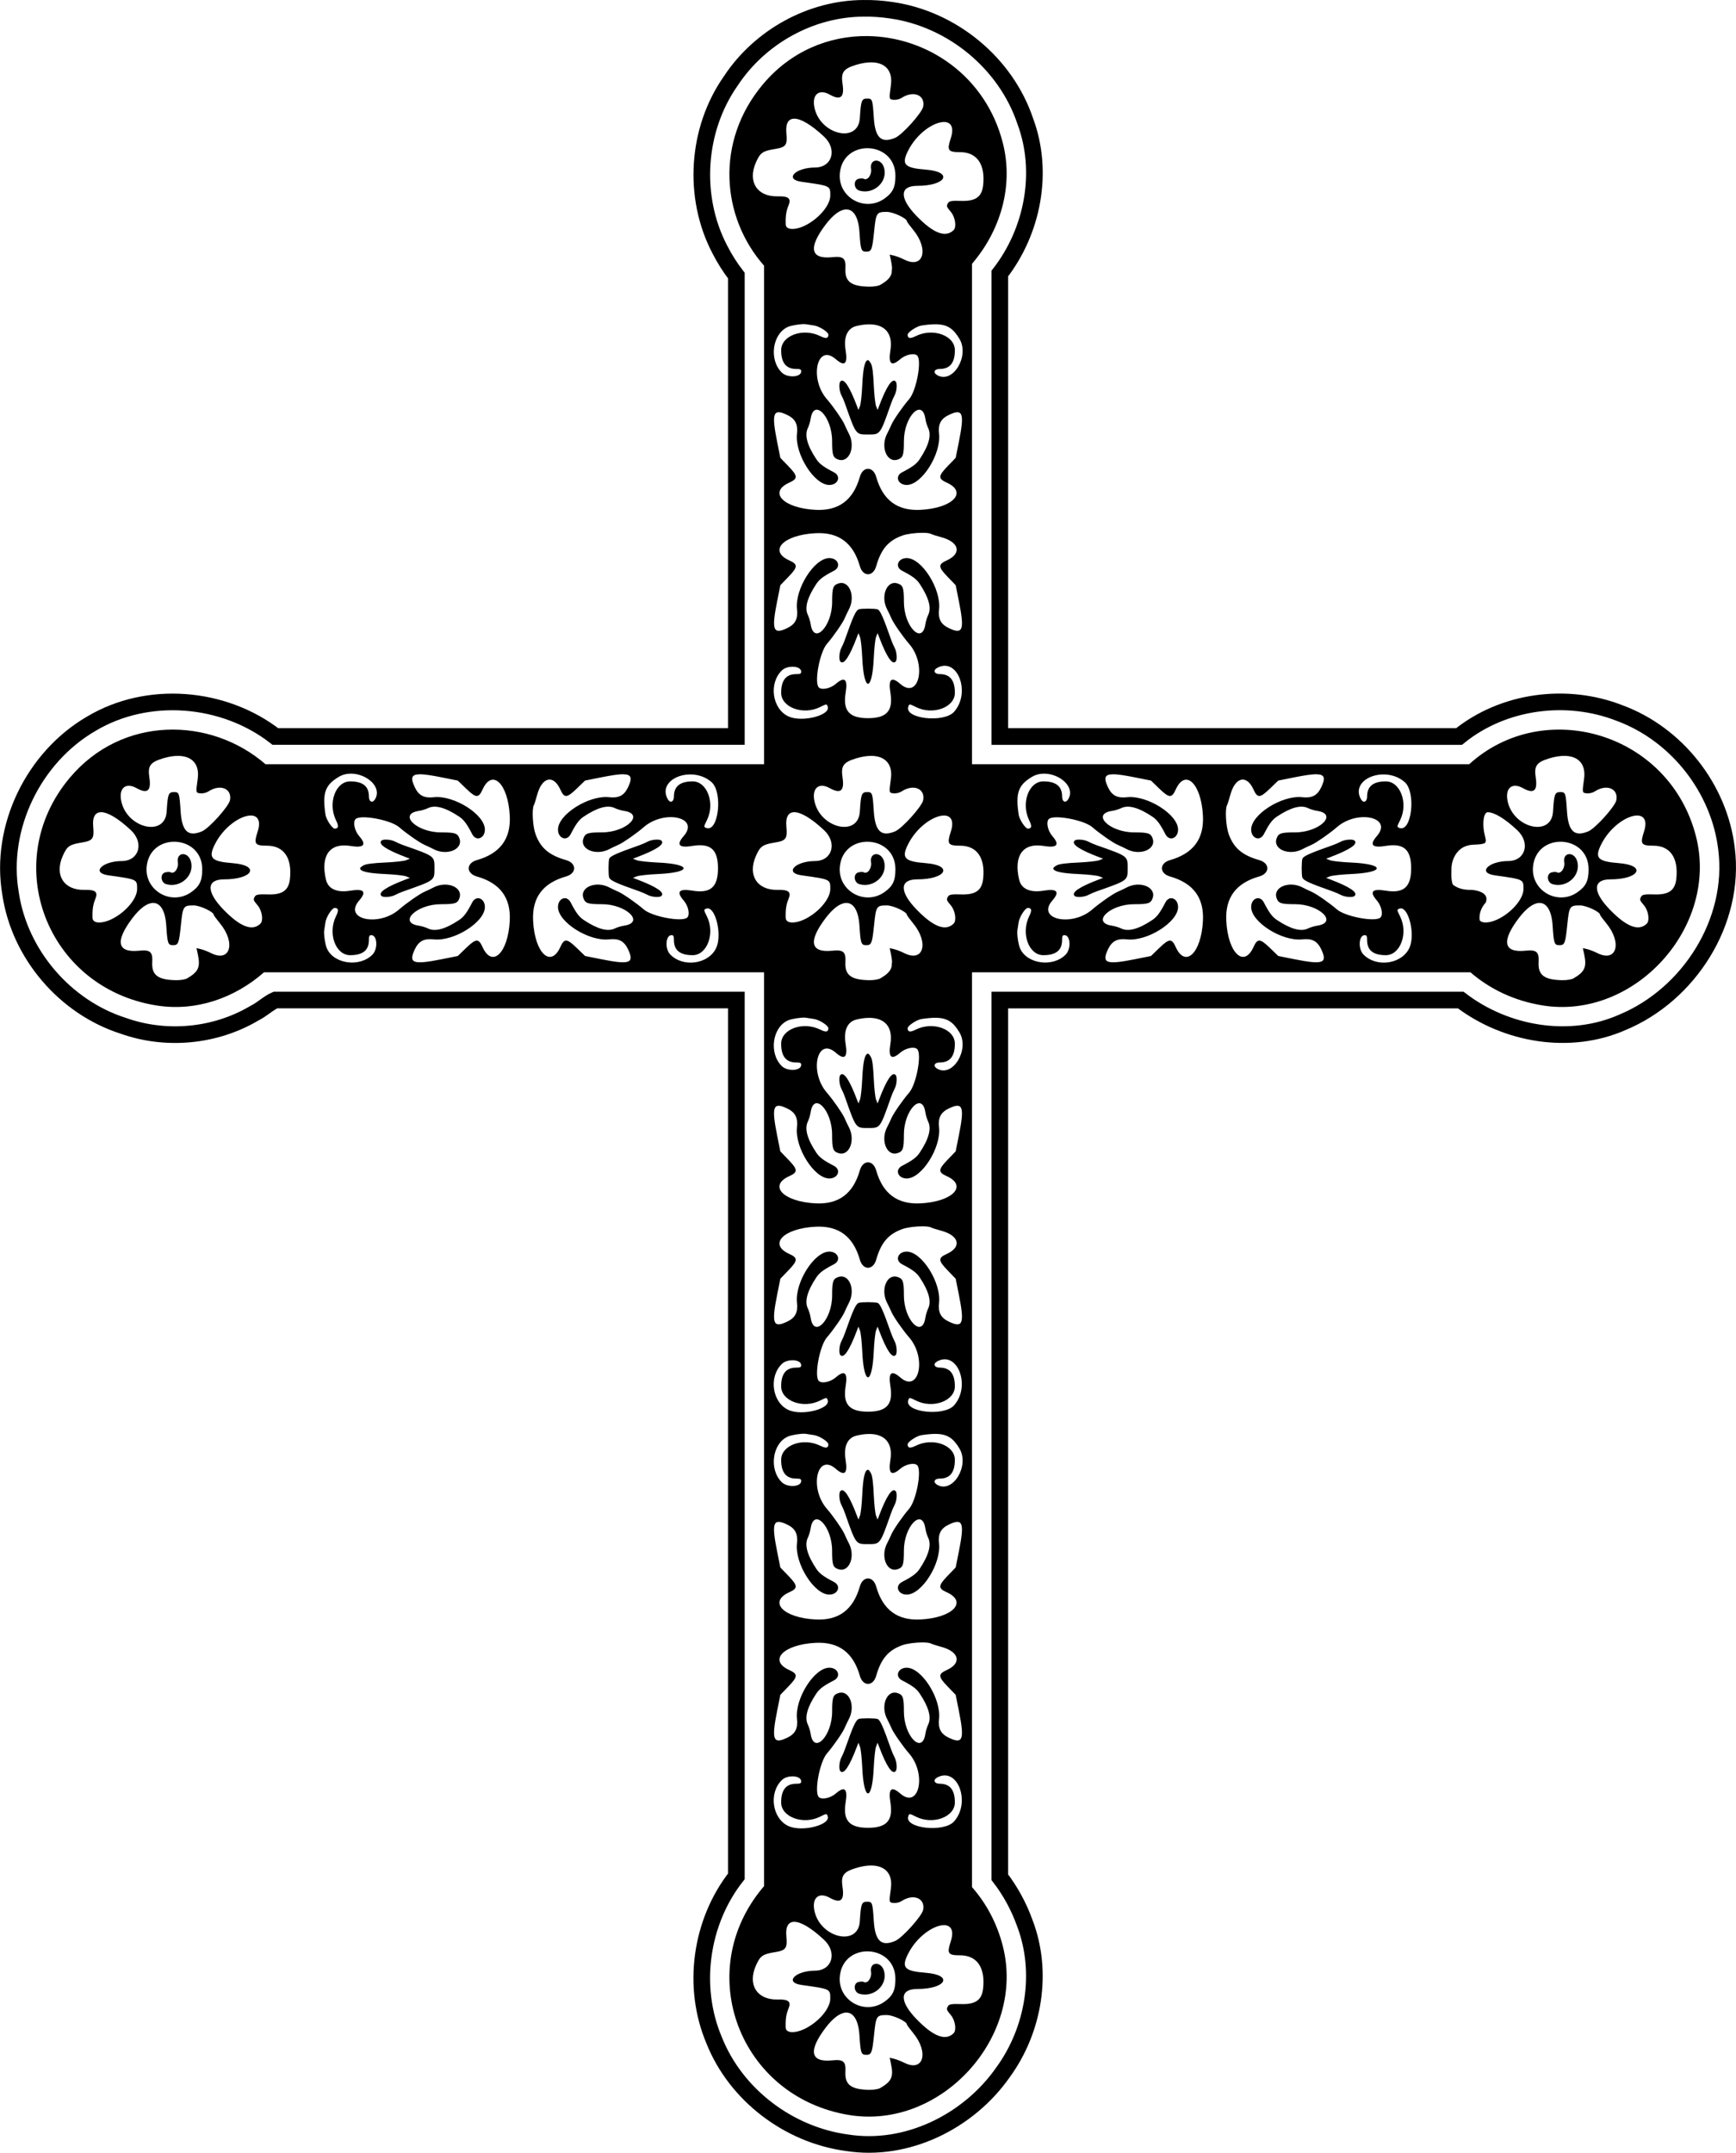 <?xml version="1.0" encoding="UTF-8"?>
<svg width="353.39mm" height="438.03mm" version="1.1" viewBox="0 0 1252.2 1552.1" xmlns="http://www.w3.org/2000/svg">
<g transform="translate(-653.89 -303.51)">
<path d="m1279.7 329.51c-27.512-0.334-55.279 10.657-75.566 34.855-34.492 41.141-30.016 95.667 0.875 130.68v39.215 145.24 150 25h-25-150-145.24-39.348c-39.708-34.446-103.48-35.233-141.29 9.863-51.103 60.956-16.682 151.31 62.486 164.02 28.9 4.64 56.799-5.527 77.691-23.883h40.457 145.24 150 25v29.76 145.24 150 150 142.97 7.033 33.856c-0.29 0.338-0.588 0.663-0.875 1.006-51.103 60.956-16.682 151.31 62.486 164.02 66.245 10.637 127.23-56.511 110.63-121.8-4.249-16.709-12.068-30.984-22.238-42.553v-34.525-7.033-142.97-150-150-150-25h29.76 145.24 150 34.551c13.834 11.97 31.422 20.569 52.06 23.883 66.245 10.637 127.23-56.511 110.63-121.8-19.06-74.951-109.78-101.12-163.64-52.078h-33.6-150-145.24-29.76v-32.033-142.97-150-35.818c20.128-23.443 30.277-55.491 22.238-87.104-12.327-48.474-54.627-76.55-97.547-77.07zm2.85 18.949c9.966 0.129 15.411 6.103 13.955 16.545-1.415 10.144-1.425 10.087 1.963 10.475 1.711 0.196 4.317-0.435 5.793-1.4 8.499-5.561 17.104-2.069 15.531 6.303-0.845 4.496-15.127 20.367-20.254 22.506-9.988 4.168-14.428-0.014-15.357-14.469-0.851-13.237-1.059-13.848-4.752-13.848-4.04 0-4.542 1.331-5.326 14.127-1.145 18.684-29.097 11.815-32.832-8.068-1.708-9.091 3.441-13.2 11.146-8.898 7.812 4.361 10.696 1.963 9.219-7.66-1.28-8.337 0.548-10.97 9.529-13.74 4.238-1.307 8.063-1.914 11.385-1.871zm-55.777 40.602c4.769-0.033 12.244 4.306 21.488 12.93 9.745 9.09 5.953 22.211-6.438 22.275-14.37 0.075-22.408 8.532-9.791 10.301 20.984 2.942 20.727 2.819 20.756 9.855 0.027 6.608-7.445 15.872-16.977 21.045-7.727 4.194-15.01 4.14-15.174-0.111-0.222-5.75 0.333-9.667 1.91-13.451 2.23-5.352 0.334-7.031-7.729-6.846-14.858 0.342-21.827-10.555-15.658-24.484 3.096-6.992 4.805-8.199 13.631-9.631 8.077-1.31 9.133-2.773 8.315-11.521-0.645-6.898 1.458-10.332 5.666-10.361zm107.71 2.4c5.067-0.143 7.929 3.42 5.213 11.715-2.872 8.77-2.026 10.027 6.742 10.027 12.209 0 18.293 8.833 16.574 24.062-0.933 8.27-5.546 11.451-16.057 11.074-6.126-0.219-8.325 0.101-9.101 1.326-1.483 2.341-1.368 2.734 1.957 6.68 3.121 3.704 4.178 10.832 1.936 13.055-5.807 5.756-14.705 2.322-26.934-10.398-12.259-12.753-12.003-21.518 0.629-21.518 21.059 0 26.383-10.126 6.152-11.701-15.156-1.18-17.578-3.647-12.918-13.16 6.285-12.828 18.4-20.953 25.807-21.162zm-55.496 18.891c10.275-0.249 20.785 6.58 20.785 19.879 0 8.273-1.924 12.255-7.973 16.494-14.461 10.136-34.047-1.32-32.078-18.764 1.316-11.66 10.199-17.39 19.266-17.609zm6.719 8.945c-2.259 0.122-4.117 2.116-3.516 5.873 0.696 4.343-2.635 8.854-5.316 7.199-0.543-0.335-2.234-0.298-3.756 0.084-3.933 0.986-3.425 7.318 0.682 8.5 10.342 2.976 20.498-6.308 17.824-16.293-1-3.735-3.659-5.485-5.918-5.363zm-21.592 35.189c5.321-0.193 9.013 5.352 9.715 16.336 0.831 13.003 1.224 14.125 4.945 14.125 3.76 0 4.278-1.352 5.641-14.736 1.36-13.356 1.73-13.919 9.164-13.945 4.498-0.016 14.48 4.643 14.48 6.762 0 0.389 1.979 3.098 4.395 6.018 11.725 14.17 7.58 28.561-6.236 21.646-2.329-1.165-5.661-2.463-7.406-2.883l-3.172-0.762 0.902 4.193c0.452 2.099 0.721 3.884 0.795 5.463-0.14 1.143-0.195 2.305-0.25 3.467-0.777 3.473-3.282 5.84-8.274 8.746-1.266 0.737-4.789 1.307-7.828 1.266-13.162-0.176-17.764-3.621-17.27-12.934 0.402-7.559-1.414-9.133-9.59-8.31-15.691 1.579-17.378-6.758-4.746-23.449 5.472-7.23 10.596-10.852 14.734-11.002zm-29.836 82.68c0.435 0.014 0.803 0.05 1.084 0.111 0.737 0.16 3.264 0.55 5.617 0.865 3.884 0.521 10.484 4.746 10.44 6.682-0.064 2.767-1.733 3.041-5.92 0.973-12.384-6.116-28.142-0.408-28.142 10.193 0 9.118 3.549 13.512 10.92 13.512 2.897 0 3.514 0.314 3.514 1.787 0 4.232-9.742 4.859-13.887 0.895-9.561-9.146-6.964-28.188 4.512-33.07 2.486-1.058 8.816-2.044 11.863-1.947zm94.391 0.121c8.557 0.039 12.904 3.08 17.357 10.658 7.283 12.392-4.765 32.237-15.891 26.174-3.42-1.864-2.469-4.617 1.596-4.617 7.371 0 10.922-4.393 10.922-13.512 0-10.602-15.76-16.309-28.144-10.193-4.187 2.068-5.854 1.795-5.918-0.973-0.041-1.758 6.486-6.107 9.957-6.633 3.948-0.598 7.269-0.917 10.121-0.904zm-47.977 0.047c11.573-0.083 17.431 6.702 15.438 18.805-1.613 9.791 0.731 11.875 7.107 6.318 3.847-3.353 10.197-4.679 12.27-2.562 3.455 3.528-0.628 25.394-5.865 31.408-4.457 5.119-11.174 14.759-12.68 18.199-0.985 2.25-2.345 5.113-3.023 6.363-5.238 9.652-0.382 21.751 7.594 18.92 3.768-1.337 4.365-3.166 4.365-13.346 0-17.565 13.212-31.193 15.486-15.975 0.303 2.029 1.212 5.035 2.018 6.68 2.495 5.092 0.457 12.542-6.135 22.426-2.253 3.378-5.227 5.591-12.709 9.457-5.376 2.778-3.021 9.111 3.389 9.111 10.832 0 24.921-22.299 23.301-36.879-0.786-7.071 1.27-10.911 7.365-13.752 9.853-4.593 11.076-1.152 6.941 19.533l-2.311 11.553-5.82 6.027c-6.848 7.092-6.956 8.984-0.682 11.811 15.453 6.96 4.317 18.499-18.969 19.656-16.621 0.826-27.108-7.002-31.885-23.801-2.199-7.732-9.567-7.732-11.766 0-4.777 16.799-15.264 24.627-31.885 23.801-23.286-1.157-34.422-12.696-18.969-19.656 6.275-2.826 6.166-4.718-0.682-11.811l-5.82-6.027-2.311-11.553c-4.135-20.685-2.912-24.126 6.941-19.533 6.095 2.841 8.151 6.681 7.365 13.752-1.62 14.58 12.469 36.879 23.301 36.879 6.409 0 8.765-6.333 3.389-9.111-7.482-3.866-10.456-6.079-12.709-9.457-6.592-9.884-8.63-17.334-6.135-22.426 0.806-1.645 1.714-4.65 2.018-6.68 2.275-15.218 15.486-1.591 15.486 15.975 0 10.18 0.597 12.008 4.365 13.346 7.976 2.831 12.832-9.268 7.594-18.92-0.678-1.25-2.039-4.113-3.023-6.363-1.505-3.44-8.222-13.08-12.68-18.199-12.918-14.836-7.182-40.684 6.402-28.846 6.377 5.557 8.72 3.473 7.107-6.318-1.604-9.74 1.23-16.049 7.916-17.631 3.253-0.77 6.228-1.155 8.898-1.174zm-0.688 25.805c-2.26 0-3.6 5.792-4.144 17.92-0.309 6.894-1.06 13.762-1.67 15.262l-1.109 2.727-1.031-2.727c-5.442-14.376-9.461-20.358-11.965-17.809-1.297 1.321-0.867 7.062 0.75 10.006 0.709 1.291 1.864 3.984 2.568 5.984 7.979 22.656 7.693 22.273 16.602 22.273s8.623 0.383 16.602-22.273c0.704-2 1.859-4.693 2.568-5.984 1.617-2.944 2.047-8.685 0.75-10.006-2.504-2.55-6.523 3.433-11.965 17.809l-1.031 2.727-1.109-2.727c-0.61-1.5-1.361-8.367-1.67-15.262-0.382-8.504-1.002-13.402-1.93-15.229-0.752-1.481-1.749-2.691-2.215-2.691zm39.164 124.49c2.898-3e-3 5.31 0.262 6.371 0.846 0.737 0.405 3.975 1.44 7.195 2.299 13.14 3.506 15.117 11.795 4.006 16.799-6.275 2.826-6.166 4.718 0.682 11.811l5.82 6.027 2.311 11.553c4.135 20.686 2.911 24.126-6.941 19.533-6.095-2.841-8.151-6.681-7.365-13.752 1.62-14.58-12.469-36.879-23.301-36.879-6.409 0-8.765 6.333-3.389 9.111 7.482 3.866 10.456 6.079 12.709 9.457 6.592 9.884 8.63 17.334 6.135 22.426-0.806 1.645-1.714 4.65-2.018 6.68-2.275 15.218-15.486 1.591-15.486-15.975 0-10.18-0.597-12.008-4.365-13.346-7.976-2.831-12.832 9.268-7.594 18.92 0.678 1.25 2.039 4.113 3.023 6.363 1.505 3.44 8.222 13.082 12.68 18.201 12.918 14.836 7.18 40.682-6.404 28.844-6.377-5.557-8.72-3.473-7.107 6.318 2.15 13.055-2.541 18.412-16.125 18.412s-18.277-5.357-16.127-18.412c1.613-9.791-0.731-11.875-7.107-6.318-3.847 3.353-10.195 4.679-12.268 2.562-3.454-3.528 0.628-25.392 5.865-31.406 4.457-5.119 11.174-14.761 12.68-18.201 0.985-2.25 2.345-5.113 3.023-6.363 5.238-9.652 0.382-21.751-7.594-18.92-3.768 1.337-4.365 3.166-4.365 13.346 0 17.565-13.211 31.193-15.486 15.975-0.303-2.029-1.212-5.035-2.018-6.68-2.495-5.092-0.457-12.542 6.135-22.426 2.253-3.379 5.227-5.591 12.709-9.457 5.376-2.778 3.021-9.111-3.389-9.111-10.832 0-24.921 22.299-23.301 36.879 0.786 7.071-1.27 10.911-7.365 13.752-9.853 4.593-11.076 1.152-6.941-19.533l2.311-11.553 5.82-6.027c6.848-7.092 6.957-8.985 0.682-11.811-15.453-6.96-4.317-18.499 18.969-19.656 16.621-0.826 27.108 7.002 31.885 23.801 2.199 7.732 9.567 7.732 11.766 0 3.492-12.282 8.72-18.43 18.762-22.062 3.512-1.27 9.69-2.021 14.52-2.025zm-39.004 54.686c-2.981-0.01-5.967 0.149-6.816 0.48-2.171 0.848-4.019 4.88-9.945 21.707-0.704 2-1.859 4.693-2.568 5.984-1.617 2.944-2.047 8.685-0.75 10.006 2.504 2.55 6.523-3.433 11.965-17.809l1.031-2.727 1.109 2.727c0.61 1.5 1.361 8.367 1.67 15.262 1.109 24.706 7.181 24.706 8.289 0 0.309-6.894 1.06-13.762 1.67-15.262l1.109-2.727 1.031 2.727c5.442 14.376 9.461 20.358 11.965 17.809 1.297-1.321 0.867-7.062-0.75-10.006-0.709-1.291-1.864-3.984-2.568-5.984-5.694-16.17-7.807-20.903-9.664-21.664-0.823-0.337-3.797-0.514-6.777-0.523zm54.992 41.18c11.487-0.227 17.704 20.912 6.981 33.133-7.336 8.36-36.371 5.026-33.047-3.795 0.722-1.917 0.792-1.91 5.676 0.502 12.127 5.99 27.887 0.157 27.887-10.32 0-9.118-3.551-13.512-10.922-13.512-3.963 0-5.045-2.737-1.785-4.514 1.822-0.993 3.57-1.462 5.211-1.494zm-109.88 0.686c3.431-0.065 6.514 1.18 6.514 3.549 0 1.458-0.625 1.773-3.514 1.773-7.371 0-10.92 4.393-10.92 13.512 0 10.478 15.758 16.31 27.885 10.32 4.883-2.412 4.956-2.418 5.678-0.502 2.372 6.294-18.165 11.631-28.057 7.291-11.955-5.245-14.724-23.962-4.932-33.328 1.8-1.722 4.677-2.565 7.346-2.615zm-442.73 64.279c9.966 0.129 15.411 6.103 13.955 16.545-1.415 10.144-1.425 10.087 1.963 10.475 1.711 0.196 4.317-0.435 5.793-1.4 8.499-5.561 17.104-2.069 15.531 6.303-0.845 4.496-15.127 20.367-20.254 22.506-9.988 4.168-14.428-0.014-15.357-14.469-0.851-13.237-1.059-13.848-4.752-13.848-4.04 0-4.542 1.331-5.326 14.127-1.145 18.684-29.097 11.815-32.832-8.068-1.708-9.091 3.441-13.2 11.146-8.898 7.812 4.361 10.698 1.963 9.221-7.66-1.28-8.337 0.546-10.97 9.527-13.74 4.238-1.307 8.063-1.914 11.385-1.871zm500 0c9.966 0.129 15.411 6.103 13.955 16.545-1.415 10.144-1.425 10.087 1.963 10.475 1.711 0.196 4.317-0.435 5.793-1.4 8.499-5.561 17.104-2.069 15.531 6.303-0.845 4.496-15.127 20.367-20.254 22.506-9.988 4.168-14.428-0.014-15.357-14.469-0.851-13.237-1.059-13.848-4.752-13.848-4.04 0-4.542 1.331-5.326 14.127-1.145 18.684-29.097 11.815-32.832-8.068-1.708-9.091 3.441-13.2 11.146-8.898 7.812 4.361 10.696 1.963 9.219-7.66-1.28-8.337 0.548-10.97 9.529-13.74 4.238-1.307 8.063-1.914 11.385-1.871zm500 0c9.966 0.129 15.411 6.103 13.955 16.545-1.415 10.144-1.425 10.087 1.963 10.475 1.711 0.196 4.317-0.435 5.793-1.4 8.499-5.561 17.104-2.069 15.531 6.303-0.845 4.496-15.127 20.367-20.254 22.506-9.988 4.168-14.428-0.014-15.357-14.469-0.851-13.237-1.059-13.848-4.752-13.848-4.04 0-4.542 1.331-5.326 14.127-1.145 18.684-29.097 11.815-32.832-8.068-1.708-9.091 3.441-13.2 11.146-8.898 7.812 4.361 10.696 1.963 9.219-7.66-1.28-8.337 0.548-10.97 9.529-13.74 4.239-1.307 8.063-1.914 11.385-1.871zm-875.24 12.805c10.981 0.16 22.057 9.415 17.32 18.107-1.864 3.42-4.617 2.467-4.617-1.598 0-7.371-4.393-10.92-13.512-10.92-10.602 0-16.309 15.76-10.193 28.145 2.068 4.187 1.795 5.854-0.973 5.918-1.758 0.041-6.107-6.486-6.633-9.957-2.39-15.793-0.35-21.54 9.754-27.479 2.711-1.593 5.779-2.262 8.854-2.217zm500 0c10.981 0.16 22.057 9.415 17.32 18.107-1.864 3.42-4.617 2.467-4.617-1.598 0-7.371-4.393-10.92-13.512-10.92-10.602 0-16.309 15.76-10.193 28.145 2.068 4.187 1.793 5.854-0.975 5.918-1.758 0.041-6.106-6.486-6.631-9.957-2.39-15.793-0.35-21.54 9.754-27.479 2.711-1.593 5.779-2.262 8.854-2.217zm-451.24 0.471c3.392-0.129 8.723 0.668 16.48 2.219l11.553 2.311 6.029 5.82c7.092 6.848 8.985 6.956 11.811 0.682 6.96-15.453 18.499-4.317 19.656 18.969 0.826 16.621-7.002 27.108-23.801 31.885-7.732 2.199-7.732 9.567 0 11.766 16.799 4.777 24.627 15.263 23.801 31.885-1.157 23.286-12.696 34.422-19.656 18.969-2.826-6.275-4.718-6.166-11.811 0.682l-6.029 5.82-11.553 2.311c-20.685 4.135-24.124 2.912-19.531-6.941 2.841-6.095 6.681-8.151 13.752-7.365 14.58 1.62 36.879-12.469 36.879-23.301 0-6.409-6.333-8.765-9.111-3.389-3.866 7.482-6.079 10.456-9.457 12.709-9.884 6.592-17.334 8.63-22.426 6.135-1.645-0.806-4.65-1.714-6.68-2.018-15.219-2.275-1.591-15.486 15.975-15.486 10.18 0 12.008-0.597 13.346-4.365 2.831-7.976-9.268-12.832-18.92-7.594-1.25 0.678-4.113 2.039-6.363 3.023-3.44 1.505-13.082 8.222-18.201 12.68-14.836 12.918-40.682 7.182-28.844-6.402 5.557-6.377 3.473-8.72-6.318-7.107-9.74 1.604-16.049-1.23-17.631-7.916-4.104-17.35 2.735-26.789 17.631-24.336 9.791 1.613 11.875-0.731 6.318-7.107-3.353-3.847-4.679-10.197-2.562-12.27 3.528-3.455 25.392 0.628 31.406 5.865 5.119 4.457 14.761 11.174 18.201 12.68 2.25 0.985 5.113 2.345 6.363 3.023 9.652 5.238 21.751 0.382 18.92-7.594-1.337-3.768-3.166-4.365-13.346-4.365-17.565 0-31.193-13.211-15.975-15.486 2.029-0.303 5.035-1.212 6.68-2.018 5.092-2.495 12.542-0.457 22.426 6.135 3.378 2.253 5.591 5.227 9.457 12.709 2.778 5.376 9.111 3.021 9.111-3.389 0-10.832-22.299-24.921-36.879-23.301-7.071 0.786-10.911-1.27-13.752-7.365-2.87-6.158-2.603-8.946 3.051-9.16zm147.89 0c5.654 0.215 5.921 3.002 3.051 9.16-2.841 6.095-6.681 8.151-13.752 7.365-14.58-1.62-36.879 12.469-36.879 23.301 0 6.409 6.333 8.765 9.111 3.389 3.866-7.482 6.079-10.456 9.457-12.709 9.884-6.592 17.334-8.63 22.426-6.135 1.645 0.806 4.65 1.714 6.68 2.018 15.218 2.275 1.591 15.486-15.975 15.486-10.18 0-12.008 0.597-13.346 4.365-2.831 7.976 9.268 12.832 18.92 7.594 1.25-0.678 4.113-2.039 6.363-3.023 3.44-1.505 13.08-8.222 18.199-12.68 14.836-12.918 40.684-7.18 28.846 6.404-5.557 6.377-3.473 8.72 6.318 7.107 13.055-2.15 18.412 2.541 18.412 16.125 0 13.584-5.357 18.277-18.412 16.127-9.791-1.613-11.875 0.731-6.318 7.107 3.353 3.847 4.679 10.195 2.562 12.268-3.528 3.455-25.394-0.628-31.408-5.865-5.119-4.457-14.759-11.174-18.199-12.68-2.25-0.985-5.113-2.345-6.363-3.023-9.652-5.238-21.751-0.382-18.92 7.594 1.337 3.768 3.166 4.365 13.346 4.365 17.565 0 31.193 13.211 15.975 15.486-2.029 0.303-5.035 1.212-6.68 2.018-5.092 2.495-12.542 0.457-22.426-6.135-3.379-2.253-5.591-5.227-9.457-12.709-2.778-5.376-9.111-3.021-9.111 3.389 0 10.832 22.299 24.921 36.879 23.301 7.071-0.786 10.911 1.27 13.752 7.365 4.593 9.853 1.152 11.076-19.533 6.941l-11.553-2.311-6.027-5.82c-7.092-6.848-8.985-6.956-11.811-0.682-6.96 15.453-18.499 4.317-19.656-18.969-0.826-16.621 7.002-27.108 23.801-31.885 7.732-2.199 7.732-9.567 0-11.766-12.282-3.492-18.43-8.72-22.062-18.762-2.033-5.619-2.736-18.061-1.18-20.891 0.405-0.737 1.44-3.975 2.299-7.195 3.506-13.14 11.795-15.117 16.799-4.006 2.826 6.275 4.718 6.166 11.811-0.682l6.027-5.82 11.553-2.311c7.757-1.55 13.09-2.348 16.482-2.219zm352.11 0c3.392-0.129 8.723 0.668 16.48 2.219l11.553 2.311 6.029 5.82c7.092 6.848 8.985 6.956 11.811 0.682 6.96-15.453 18.499-4.317 19.656 18.969 0.826 16.621-7.004 27.108-23.803 31.885-7.732 2.199-7.732 9.567 0 11.766 16.799 4.777 24.629 15.263 23.803 31.885-1.157 23.286-12.696 34.422-19.656 18.969-2.826-6.275-4.718-6.166-11.811 0.682l-6.029 5.82-11.553 2.311c-20.686 4.135-24.124 2.912-19.531-6.941 2.841-6.095 6.681-8.151 13.752-7.365 14.58 1.62 36.879-12.469 36.879-23.301 0-6.409-6.333-8.765-9.111-3.389-3.866 7.482-6.079 10.456-9.457 12.709-9.884 6.592-17.334 8.63-22.426 6.135-1.645-0.806-4.65-1.714-6.68-2.018-15.218-2.275-1.591-15.486 15.975-15.486 10.18 0 12.008-0.597 13.346-4.365 2.831-7.976-9.268-12.832-18.92-7.594-1.25 0.678-4.113 2.039-6.363 3.023-3.44 1.505-13.082 8.222-18.201 12.68-14.836 12.918-40.682 7.182-28.844-6.402 5.557-6.377 3.473-8.72-6.318-7.107-9.74 1.604-16.049-1.23-17.631-7.916-4.104-17.35 2.735-26.789 17.631-24.336 9.791 1.613 11.875-0.731 6.318-7.107-3.353-3.847-4.679-10.197-2.562-12.27 3.528-3.455 25.392 0.628 31.406 5.865 5.119 4.457 14.761 11.174 18.201 12.68 2.25 0.985 5.113 2.345 6.363 3.023 9.652 5.238 21.751 0.382 18.92-7.594-1.337-3.768-3.166-4.365-13.346-4.365-17.565 0-31.193-13.211-15.975-15.486 2.029-0.303 5.035-1.212 6.68-2.018 5.092-2.495 12.542-0.457 22.426 6.135 3.378 2.253 5.591 5.227 9.457 12.709 2.778 5.376 9.111 3.021 9.111-3.389 0-10.832-22.299-24.921-36.879-23.301-7.071 0.786-10.911-1.27-13.752-7.365-2.87-6.158-2.603-8.946 3.051-9.16zm147.89 0c5.654 0.215 5.921 3.002 3.051 9.16-2.841 6.095-6.681 8.151-13.752 7.365-14.58-1.62-36.879 12.469-36.879 23.301 0 6.409 6.333 8.765 9.111 3.389 3.866-7.482 6.079-10.456 9.457-12.709 9.884-6.592 17.334-8.63 22.426-6.135 1.645 0.806 4.65 1.714 6.68 2.018 15.218 2.275 1.591 15.486-15.975 15.486-10.18 0-12.008 0.597-13.346 4.365-2.831 7.976 9.268 12.832 18.92 7.594 1.25-0.678 4.113-2.039 6.363-3.023 3.44-1.505 13.08-8.222 18.199-12.68 14.836-12.918 40.684-7.18 28.846 6.404-5.557 6.377-3.473 8.72 6.318 7.107 13.055-2.15 18.412 2.541 18.412 16.125 0 13.584-5.357 18.277-18.412 16.127-9.791-1.613-11.875 0.731-6.318 7.107 3.353 3.847 4.679 10.195 2.562 12.268-3.528 3.455-25.394-0.628-31.408-5.865-5.119-4.457-14.759-11.174-18.199-12.68-2.25-0.985-5.113-2.345-6.363-3.023-9.652-5.238-21.751-0.382-18.92 7.594 1.337 3.768 3.166 4.365 13.346 4.365 17.565 0 31.193 13.211 15.975 15.486-2.029 0.303-5.035 1.212-6.68 2.018-5.092 2.495-12.542 0.457-22.426-6.135-3.379-2.253-5.591-5.227-9.457-12.709-2.778-5.376-9.111-3.021-9.111 3.389 0 10.832 22.299 24.921 36.879 23.301 7.071-0.786 10.911 1.27 13.752 7.365 4.593 9.853 1.152 11.076-19.533 6.941l-11.553-2.311-6.027-5.82c-7.092-6.848-8.985-6.956-11.811-0.682-6.96 15.453-18.499 4.317-19.656-18.969-0.826-16.621 7.002-27.108 23.801-31.885 7.732-2.199 7.732-9.567 0-11.766-12.282-3.492-18.43-8.72-22.062-18.762-2.033-5.619-2.736-18.061-1.18-20.891 0.405-0.737 1.44-3.975 2.299-7.195 3.506-13.14 11.795-15.117 16.799-4.006 2.826 6.275 4.718 6.166 11.811-0.682l6.027-5.82 11.553-2.311c7.757-1.55 13.09-2.348 16.482-2.219zm-451.95 0.096c5.26 0.04 10.762 1.709 15.127 5.539 8.36 7.336 5.026 36.371-3.795 33.047-1.917-0.722-1.91-0.794 0.502-5.678 5.99-12.127 0.158-27.885-10.32-27.885-9.118 0-13.512 3.549-13.512 10.92 0 3.963-2.737 5.047-4.514 1.787-5.461-10.021 4.94-17.819 16.512-17.73zm500 0c5.26 0.04 10.762 1.709 15.127 5.539 8.36 7.336 5.026 36.371-3.795 33.047-1.917-0.722-1.91-0.794 0.502-5.678 5.99-12.127 0.158-27.885-10.32-27.885-9.118 0-13.512 3.549-13.512 10.92 0 3.963-2.737 5.047-4.514 1.787-5.461-10.021 4.94-17.819 16.512-17.73zm-925.23 27.23c4.769-0.033 12.244 4.306 21.488 12.93 9.745 9.09 5.953 22.211-6.438 22.275-14.37 0.075-22.408 8.532-9.791 10.301 20.984 2.942 20.727 2.819 20.756 9.855 0.027 6.608-7.445 15.872-16.977 21.045-7.727 4.194-15.01 4.14-15.174-0.111-0.222-5.75 0.333-9.667 1.91-13.451 2.23-5.352 0.334-7.031-7.729-6.846-14.859 0.342-21.827-10.555-15.658-24.484 3.096-6.992 4.805-8.199 13.631-9.631 8.077-1.31 9.133-2.773 8.315-11.521-0.645-6.898 1.458-10.332 5.666-10.361zm500 0c4.769-0.033 12.244 4.306 21.488 12.93 9.745 9.09 5.953 22.211-6.438 22.275-14.37 0.075-22.408 8.532-9.791 10.301 20.984 2.942 20.727 2.819 20.756 9.855 0.027 6.608-7.445 15.872-16.977 21.045-7.727 4.194-15.01 4.14-15.174-0.111-0.222-5.75 0.333-9.667 1.91-13.451 2.23-5.352 0.334-7.031-7.729-6.846-14.858 0.342-21.827-10.555-15.658-24.484 3.096-6.992 4.805-8.199 13.631-9.631 8.077-1.31 9.133-2.773 8.315-11.521-0.645-6.898 1.458-10.332 5.666-10.361zm500.03 2e-3c4.77-0.016 12.231 4.322 21.457 12.928 9.745 9.09 5.955 22.211-6.436 22.275-14.37 0.075-22.408 8.532-9.791 10.301 20.984 2.942 20.727 2.819 20.756 9.855 0.027 6.608-7.445 15.872-16.977 21.045-6.551 3.556-12.766 4.046-14.611 1.525-0.659-4.625 1.201-9.387 4.367-12.773 3.232-8.133-9.078-9.168-10.748-9.16-5.556 0.128-10.007-1.317-13.082-3.902-1.173-3.502-1.005-7.546-0.893-11.162-0.014-6.969 3.906-14.415 10.836-16.629 4.238-1.5 8.96-0.403 13.158-1.939 1.491-1.427 0.399-3.777 0.1-5.504-1.889-6.998-1.394-16.153 1.863-16.859zm-892.32 2.398c5.067-0.143 7.93 3.42 5.213 11.715-2.872 8.77-2.026 10.027 6.742 10.027 12.209 0 18.293 8.833 16.574 24.062-0.933 8.27-5.546 11.451-16.057 11.074-6.126-0.219-8.326 0.101-9.102 1.326-1.483 2.341-1.368 2.734 1.957 6.68 3.121 3.704 4.178 10.832 1.936 13.055-5.807 5.756-14.705 2.322-26.934-10.398-12.259-12.753-12.003-21.518 0.629-21.518 21.059 0 26.383-10.126 6.152-11.701-15.156-1.18-17.578-3.647-12.918-13.16 6.284-12.828 18.4-20.953 25.807-21.162zm500 0c5.067-0.143 7.929 3.42 5.213 11.715-2.872 8.77-2.026 10.027 6.742 10.027 12.209 0 18.293 8.833 16.574 24.062-0.933 8.27-5.546 11.451-16.057 11.074-6.126-0.219-8.325 0.101-9.101 1.326-1.483 2.341-1.368 2.734 1.957 6.68 3.121 3.704 4.178 10.832 1.936 13.055-5.807 5.756-14.705 2.322-26.934-10.398-12.259-12.753-12.003-21.518 0.629-21.518 21.059 0 26.383-10.126 6.152-11.701-15.156-1.18-17.578-3.647-12.918-13.16 6.285-12.828 18.4-20.953 25.807-21.162zm500 0c5.067-0.143 7.93 3.42 5.213 11.715-2.872 8.77-2.026 10.027 6.742 10.027 12.209 0 18.293 8.833 16.574 24.062-0.933 8.27-5.546 11.451-16.057 11.074-6.126-0.219-8.326 0.101-9.102 1.326-1.483 2.341-1.368 2.734 1.957 6.68 3.121 3.704 4.178 10.832 1.936 13.055-5.807 5.756-14.705 2.322-26.934-10.398-12.259-12.753-12.003-21.518 0.629-21.518 21.059 0 26.383-10.126 6.152-11.701-15.156-1.18-17.578-3.647-12.918-13.16 6.284-12.828 18.4-20.953 25.807-21.162zm-902.5 17.361c-1.358 0.029-2.475 0.273-2.971 0.76-2.55 2.504 3.433 6.523 17.809 11.965l2.727 1.031-2.727 1.109c-1.5 0.61-8.367 1.361-15.262 1.67-8.504 0.382-13.402 1.002-15.229 1.93-1.481 0.752-2.691 1.749-2.691 2.215 0 2.26 5.792 3.6 17.92 4.144 6.894 0.309 13.762 1.06 15.262 1.67l2.727 1.109-2.727 1.031c-14.376 5.442-20.358 9.461-17.809 11.965 1.321 1.297 7.062 0.867 10.006-0.75 1.291-0.709 3.984-1.864 5.984-2.568 22.656-7.979 22.273-7.693 22.273-16.602 0-8.908 0.383-8.623-22.273-16.602-2-0.704-4.693-1.859-5.984-2.568-1.84-1.01-4.772-1.558-7.035-1.51zm196.04 0c-2.263-0.049-5.195 0.499-7.035 1.51-1.291 0.709-3.984 1.864-5.984 2.568-16.17 5.694-20.903 7.807-21.664 9.664-0.675 1.647-0.709 11.895-0.045 13.594 0.848 2.171 4.882 4.019 21.709 9.945 2 0.704 4.693 1.859 5.984 2.568 2.944 1.617 8.685 2.047 10.006 0.75 2.55-2.504-3.433-6.523-17.809-11.965l-2.727-1.031 2.727-1.109c1.5-0.61 8.367-1.361 15.262-1.67 24.706-1.109 24.706-7.181 0-8.289-6.894-0.309-13.762-1.06-15.262-1.67l-2.727-1.109 2.727-1.031c14.376-5.442 20.358-9.461 17.809-11.965-0.495-0.486-1.613-0.731-2.971-0.76zm303.96 0c-1.358 0.029-2.475 0.273-2.971 0.76-2.55 2.504 3.433 6.523 17.809 11.965l2.727 1.031-2.727 1.109c-1.5 0.61-8.367 1.361-15.262 1.67-8.504 0.382-13.402 1.002-15.229 1.93-1.481 0.752-2.691 1.749-2.691 2.215 0 2.26 5.792 3.6 17.92 4.144 6.894 0.309 13.762 1.06 15.262 1.67l2.727 1.109-2.727 1.031c-14.376 5.442-20.358 9.461-17.809 11.965 1.321 1.297 7.062 0.867 10.006-0.75 1.291-0.709 3.984-1.864 5.984-2.568 22.656-7.979 22.274-7.693 22.274-16.602 0-8.908 0.383-8.623-22.274-16.602-2-0.704-4.693-1.859-5.984-2.568-1.84-1.01-4.772-1.558-7.035-1.51zm196.04 0c-2.263-0.049-5.195 0.499-7.035 1.51-1.291 0.709-3.984 1.864-5.984 2.568-16.17 5.694-20.903 7.807-21.664 9.664-0.675 1.647-0.709 11.895-0.045 13.594 0.848 2.171 4.882 4.019 21.709 9.945 2 0.704 4.693 1.859 5.984 2.568 2.944 1.617 8.685 2.047 10.006 0.75 2.55-2.504-3.433-6.523-17.809-11.965l-2.727-1.031 2.727-1.109c1.5-0.61 8.367-1.361 15.262-1.67 24.706-1.109 24.706-7.181 0-8.289-6.894-0.309-13.762-1.06-15.262-1.67l-2.727-1.109 2.727-1.031c14.376-5.442 20.358-9.461 17.809-11.965-0.495-0.486-1.613-0.731-2.971-0.76zm-849.04 1.529c10.275-0.249 20.785 6.58 20.785 19.879 0 8.273-1.924 12.255-7.973 16.494-14.461 10.136-34.047-1.32-32.078-18.764 1.316-11.66 10.199-17.39 19.266-17.609zm500 0c10.275-0.249 20.785 6.58 20.785 19.879 0 8.273-1.924 12.255-7.973 16.494-14.461 10.136-34.047-1.32-32.078-18.764 1.316-11.66 10.199-17.39 19.266-17.609zm500 0c10.275-0.249 20.785 6.58 20.785 19.879 0 8.273-1.924 12.255-7.973 16.494-14.461 10.136-34.047-1.32-32.078-18.764 1.316-11.66 10.199-17.39 19.266-17.609zm-993.28 8.945c-2.259 0.122-4.117 2.116-3.516 5.873 0.696 4.343-2.635 8.854-5.316 7.199-0.543-0.335-2.234-0.298-3.756 0.084-3.933 0.986-3.425 7.318 0.682 8.5 10.342 2.976 20.498-6.308 17.824-16.293-1-3.735-3.659-5.485-5.918-5.363zm500 0c-2.259 0.122-4.117 2.116-3.516 5.873 0.696 4.343-2.635 8.854-5.316 7.199-0.543-0.335-2.234-0.298-3.756 0.084-3.933 0.986-3.425 7.318 0.682 8.5 10.342 2.976 20.498-6.308 17.824-16.293-1-3.735-3.659-5.485-5.918-5.363zm500 0c-2.259 0.122-4.117 2.116-3.516 5.873 0.696 4.343-2.635 8.854-5.316 7.199-0.543-0.335-2.234-0.298-3.756 0.084-3.933 0.986-3.425 7.318 0.682 8.5 10.342 2.976 20.498-6.308 17.824-16.293-1-3.735-3.659-5.485-5.918-5.363zm-1021.6 35.189c5.321-0.193 9.013 5.352 9.715 16.336 0.831 13.003 1.224 14.125 4.945 14.125 3.76 0 4.278-1.352 5.641-14.736 1.36-13.356 1.73-13.919 9.164-13.945 4.498-0.016 14.48 4.643 14.48 6.762 1e-3 0.389 1.98 3.098 4.396 6.018 11.725 14.17 7.578 28.561-6.238 21.646-2.329-1.165-5.661-2.463-7.406-2.883l-3.172-0.762 0.902 4.193c2.047 9.508 0.594 12.83-7.729 17.676-1.266 0.737-4.789 1.307-7.828 1.266-13.162-0.176-17.764-3.621-17.27-12.934 0.402-7.559-1.414-9.133-9.59-8.31-15.691 1.579-17.378-6.758-4.746-23.449 5.472-7.23 10.596-10.852 14.734-11.002zm500 0c5.321-0.193 9.013 5.352 9.715 16.336 0.831 13.003 1.224 14.125 4.945 14.125 3.76 0 4.278-1.352 5.641-14.736 1.36-13.356 1.73-13.919 9.164-13.945 4.498-0.016 14.48 4.643 14.48 6.762 0 0.389 1.979 3.098 4.395 6.018 11.725 14.17 7.58 28.561-6.236 21.646-2.329-1.165-5.661-2.463-7.406-2.883l-3.172-0.762 0.902 4.193c0.452 2.099 0.721 3.884 0.795 5.463-0.14 1.143-0.195 2.305-0.25 3.467-0.777 3.473-3.282 5.84-8.274 8.746-1.266 0.737-4.789 1.307-7.828 1.266-13.162-0.176-17.764-3.621-17.27-12.934 0.402-7.559-1.414-9.133-9.59-8.31-15.691 1.579-17.378-6.758-4.746-23.449 5.472-7.23 10.596-10.852 14.734-11.002zm500 0c5.321-0.193 9.013 5.352 9.715 16.336 0.831 13.003 1.224 14.125 4.945 14.125 3.76 0 4.278-1.352 5.641-14.736 1.36-13.356 1.73-13.919 9.164-13.945 4.498-0.016 14.481 4.643 14.481 6.762 0 0.389 1.978 3.098 4.394 6.018 11.725 14.17 7.58 28.561-6.236 21.646-2.329-1.165-5.662-2.463-7.406-2.883l-3.174-0.762 0.904 4.193c2.047 9.508 0.595 12.83-7.729 17.676-1.266 0.737-4.789 1.307-7.828 1.266-13.162-0.176-17.764-3.621-17.27-12.934 0.402-7.559-1.414-9.133-9.59-8.31-15.691 1.579-17.378-6.758-4.746-23.449 5.472-7.23 10.596-10.852 14.734-11.002zm-868.79 3.602c2.767 0.064 3.041 1.731 0.973 5.918-6.116 12.384-0.408 28.145 10.193 28.145 9.118 0 13.512-3.549 13.512-10.92 0-2.897 0.312-3.514 1.785-3.514 4.232 0 4.861 9.742 0.896 13.887-9.146 9.561-28.188 6.964-33.07-4.512-1.209-2.841-2.324-10.702-1.836-12.947 0.16-0.737 0.55-3.264 0.865-5.617 0.521-3.884 4.746-10.484 6.682-10.439zm500 0c2.767 0.064 3.042 1.731 0.975 5.918-6.116 12.384-0.408 28.145 10.193 28.145 9.118 0 13.512-3.549 13.512-10.92 0-2.897 0.312-3.514 1.785-3.514 4.232 0 4.861 9.742 0.896 13.887-9.146 9.561-28.188 6.964-33.07-4.512-1.209-2.841-2.324-10.702-1.836-12.947 0.16-0.737 0.55-3.264 0.865-5.617 0.521-3.884 4.744-10.484 6.68-10.439zm-230.82 0.314c5.757 0.338 10.194 18.969 6.125 28.242-5.246 11.955-23.962 14.724-33.328 4.932-3.935-4.114-3.278-13.859 0.934-13.859 1.458 0 1.773 0.625 1.773 3.514 0 7.371 4.393 10.92 13.512 10.92 10.478 0 16.31-15.758 10.32-27.885-2.412-4.883-2.418-4.955-0.502-5.678 0.393-0.148 0.782-0.208 1.166-0.186zm500 0c5.757 0.338 10.194 18.969 6.125 28.242-5.245 11.955-23.962 14.724-33.328 4.932-3.935-4.114-3.278-13.859 0.934-13.859 1.458 0 1.773 0.625 1.773 3.514 0 7.371 4.393 10.92 13.512 10.92 10.478 0 16.31-15.758 10.32-27.885-2.412-4.883-2.418-4.955-0.502-5.678 0.393-0.148 0.782-0.208 1.166-0.186zm-430.22 78.764c0.435 0.014 0.803 0.05 1.084 0.111 0.737 0.16 3.264 0.55 5.617 0.865 3.884 0.521 10.484 4.746 10.44 6.682-0.064 2.767-1.733 3.041-5.92 0.973-12.384-6.116-28.142-0.408-28.142 10.193 0 9.118 3.549 13.512 10.92 13.512 2.897 0 3.514 0.314 3.514 1.787 0 4.232-9.742 4.859-13.887 0.894-9.561-9.146-6.964-28.188 4.512-33.07 2.486-1.058 8.816-2.044 11.863-1.947zm94.391 0.121c8.557 0.039 12.904 3.08 17.357 10.658 7.283 12.392-4.765 32.236-15.891 26.174-3.42-1.864-2.469-4.617 1.596-4.617 7.371 0 10.922-4.393 10.922-13.512 0-10.602-15.76-16.309-28.144-10.193-4.187 2.068-5.854 1.795-5.918-0.973-0.041-1.758 6.486-6.107 9.957-6.633 3.948-0.598 7.269-0.917 10.121-0.904zm-47.977 0.047c11.573-0.083 17.431 6.702 15.438 18.805-1.613 9.791 0.731 11.875 7.107 6.318 3.847-3.353 10.197-4.679 12.27-2.562 3.455 3.528-0.628 25.392-5.865 31.406-4.457 5.119-11.174 14.761-12.68 18.201-0.985 2.25-2.345 5.113-3.023 6.363-5.238 9.652-0.382 21.751 7.594 18.92 3.768-1.337 4.365-3.166 4.365-13.346 0-17.565 13.212-31.193 15.486-15.975 0.303 2.029 1.212 5.035 2.018 6.68 2.495 5.092 0.457 12.542-6.135 22.426-2.253 3.378-5.227 5.591-12.709 9.457-5.376 2.778-3.021 9.111 3.389 9.111 10.832 0 24.921-22.299 23.301-36.879-0.786-7.071 1.27-10.911 7.365-13.752 9.853-4.593 11.076-1.154 6.941 19.531l-2.311 11.555-5.82 6.027c-6.848 7.092-6.956 8.984-0.682 11.81 15.453 6.96 4.317 18.499-18.969 19.656-16.621 0.826-27.108-7.002-31.885-23.801-2.199-7.732-9.567-7.732-11.766 0-4.777 16.799-15.264 24.627-31.885 23.801-23.286-1.157-34.422-12.696-18.969-19.656 6.275-2.826 6.166-4.718-0.682-11.81l-5.82-6.027-2.311-11.555c-4.135-20.685-2.912-24.124 6.941-19.531 6.095 2.841 8.151 6.681 7.365 13.752-1.62 14.58 12.469 36.879 23.301 36.879 6.409 0 8.765-6.333 3.389-9.111-7.482-3.866-10.456-6.079-12.709-9.457-6.592-9.884-8.63-17.334-6.135-22.426 0.806-1.645 1.714-4.65 2.018-6.68 2.275-15.218 15.486-1.591 15.486 15.975 0 10.18 0.597 12.008 4.365 13.346 7.976 2.831 12.832-9.268 7.594-18.92-0.678-1.25-2.039-4.113-3.023-6.363-1.505-3.44-8.222-13.082-12.68-18.201-12.918-14.836-7.182-40.682 6.402-28.844 6.377 5.557 8.72 3.473 7.107-6.318-1.604-9.74 1.23-16.049 7.916-17.631 3.253-0.769 6.228-1.155 8.898-1.174zm-0.688 25.805c-2.26 0-3.6 5.792-4.144 17.92-0.309 6.894-1.06 13.762-1.67 15.262l-1.109 2.727-1.031-2.727c-5.442-14.376-9.461-20.358-11.965-17.809-1.297 1.321-0.867 7.062 0.75 10.006 0.709 1.291 1.864 3.984 2.568 5.984 7.979 22.656 7.693 22.274 16.602 22.274s8.623 0.383 16.602-22.274c0.704-2 1.859-4.693 2.568-5.984 1.617-2.944 2.047-8.685 0.75-10.006-2.504-2.55-6.523 3.433-11.965 17.809l-1.031 2.727-1.109-2.727c-0.61-1.5-1.361-8.367-1.67-15.262-0.382-8.504-1.002-13.402-1.93-15.228-0.752-1.481-1.749-2.691-2.215-2.691zm39.164 124.49c2.898 0 5.31 0.262 6.371 0.846 0.737 0.405 3.975 1.44 7.195 2.299 13.14 3.506 15.117 11.795 4.006 16.799-6.275 2.826-6.166 4.718 0.682 11.81l5.82 6.027 2.311 11.553c4.135 20.686 2.911 24.126-6.941 19.533-6.095-2.841-8.151-6.681-7.365-13.752 1.62-14.58-12.469-36.879-23.301-36.879-6.409 0-8.765 6.333-3.389 9.111 7.482 3.866 10.456 6.079 12.709 9.457 6.592 9.884 8.63 17.334 6.135 22.426-0.806 1.645-1.714 4.65-2.018 6.68-2.275 15.218-15.486 1.591-15.486-15.975 0-10.18-0.597-12.008-4.365-13.346-7.976-2.831-12.832 9.268-7.594 18.92 0.678 1.25 2.039 4.113 3.023 6.363 1.505 3.44 8.222 13.08 12.68 18.199 12.918 14.836 7.18 40.684-6.404 28.846-6.377-5.557-8.72-3.473-7.107 6.318 2.15 13.055-2.541 18.412-16.125 18.412s-18.277-5.357-16.127-18.412c1.613-9.791-0.731-11.875-7.107-6.318-3.847 3.353-10.195 4.679-12.268 2.562-3.454-3.528 0.628-25.394 5.865-31.408 4.457-5.119 11.174-14.759 12.68-18.199 0.985-2.25 2.345-5.113 3.023-6.363 5.238-9.652 0.382-21.751-7.594-18.92-3.768 1.337-4.365 3.166-4.365 13.346 0 17.565-13.211 31.193-15.486 15.975-0.303-2.029-1.212-5.035-2.018-6.68-2.495-5.092-0.457-12.542 6.135-22.426 2.253-3.379 5.227-5.591 12.709-9.457 5.376-2.778 3.021-9.111-3.389-9.111-10.832 0-24.921 22.299-23.301 36.879 0.786 7.071-1.27 10.911-7.365 13.752-9.853 4.593-11.076 1.152-6.941-19.533l2.311-11.553 5.82-6.027c6.848-7.092 6.957-8.985 0.682-11.81-15.453-6.96-4.317-18.499 18.969-19.656 16.621-0.826 27.108 7.002 31.885 23.801 2.199 7.732 9.567 7.732 11.766 0 3.492-12.282 8.72-18.43 18.762-22.062 3.512-1.27 9.69-2.021 14.52-2.025zm-39.004 54.686c-2.981-0.01-5.967 0.147-6.816 0.479-2.171 0.848-4.019 4.882-9.945 21.709-0.704 2-1.859 4.693-2.568 5.984-1.617 2.944-2.047 8.685-0.75 10.006 2.504 2.55 6.523-3.433 11.965-17.809l1.031-2.727 1.109 2.727c0.61 1.5 1.361 8.367 1.67 15.262 1.109 24.706 7.181 24.706 8.289 0 0.309-6.894 1.06-13.762 1.67-15.262l1.109-2.727 1.031 2.727c5.442 14.376 9.461 20.358 11.965 17.809 1.297-1.321 0.867-7.062-0.75-10.006-0.709-1.291-1.864-3.984-2.568-5.984-5.694-16.17-7.807-20.903-9.664-21.664-0.823-0.337-3.797-0.514-6.777-0.523zm54.992 41.18c11.487-0.227 17.704 20.912 6.981 33.133-7.336 8.36-36.371 5.026-33.047-3.795 0.722-1.917 0.792-1.91 5.676 0.502 12.127 5.99 27.887 0.158 27.887-10.32 0-9.118-3.551-13.512-10.922-13.512-3.963 0-5.045-2.737-1.785-4.514 1.822-0.993 3.57-1.462 5.211-1.494zm-109.88 0.686c3.431-0.065 6.514 1.18 6.514 3.549 0 1.458-0.625 1.773-3.514 1.773-7.371 0-10.92 4.393-10.92 13.512 0 10.478 15.758 16.31 27.885 10.32 4.883-2.412 4.956-2.418 5.678-0.502 2.372 6.294-18.165 11.631-28.057 7.291-11.955-5.245-14.724-23.962-4.932-33.328 1.8-1.722 4.677-2.565 7.346-2.615zm9.002 52.986c0.435 0.014 0.803 0.05 1.084 0.111 0.737 0.16 3.264 0.55 5.617 0.865 3.884 0.521 10.484 4.746 10.44 6.682-0.064 2.767-1.733 3.041-5.92 0.973-12.384-6.116-28.142-0.408-28.142 10.193 0 9.118 3.549 13.512 10.92 13.512 2.897 0 3.514 0.312 3.514 1.785 0 4.232-9.742 4.861-13.887 0.896-9.561-9.146-6.964-28.188 4.512-33.07 2.486-1.058 8.816-2.044 11.863-1.947zm94.391 0.121c8.557 0.039 12.904 3.08 17.357 10.658 7.283 12.392-4.765 32.236-15.891 26.174-3.42-1.864-2.469-4.617 1.596-4.617 7.371 0 10.922-4.393 10.922-13.512 0-10.602-15.76-16.309-28.144-10.193-4.187 2.068-5.854 1.795-5.918-0.973-0.041-1.758 6.486-6.107 9.957-6.633 3.948-0.598 7.269-0.917 10.121-0.904zm-47.977 0.047c11.573-0.083 17.431 6.702 15.438 18.805-1.613 9.791 0.731 11.875 7.107 6.318 3.847-3.353 10.197-4.679 12.27-2.562 3.455 3.528-0.628 25.392-5.865 31.406-4.457 5.119-11.174 14.761-12.68 18.201-0.985 2.25-2.345 5.113-3.023 6.363-5.238 9.652-0.382 21.751 7.594 18.92 3.768-1.337 4.365-3.166 4.365-13.346 0-17.565 13.212-31.193 15.486-15.975 0.303 2.029 1.212 5.035 2.018 6.68 2.495 5.092 0.457 12.542-6.135 22.426-2.253 3.378-5.227 5.591-12.709 9.457-5.376 2.778-3.021 9.111 3.389 9.111 10.832 0 24.921-22.299 23.301-36.879-0.786-7.071 1.27-10.911 7.365-13.752 9.853-4.593 11.076-1.154 6.941 19.531l-2.311 11.553-5.82 6.029c-6.848 7.092-6.956 8.984-0.682 11.81 15.453 6.96 4.317 18.499-18.969 19.656-16.621 0.826-27.108-7.002-31.885-23.801-2.199-7.732-9.567-7.732-11.766 0-4.777 16.799-15.264 24.627-31.885 23.801-23.286-1.157-34.422-12.696-18.969-19.656 6.275-2.826 6.166-4.718-0.682-11.81l-5.82-6.029-2.311-11.553c-4.135-20.685-2.912-24.124 6.941-19.531 6.095 2.841 8.151 6.681 7.365 13.752-1.62 14.58 12.469 36.879 23.301 36.879 6.409 0 8.765-6.333 3.389-9.111-7.482-3.866-10.456-6.079-12.709-9.457-6.592-9.884-8.63-17.334-6.135-22.426 0.806-1.645 1.714-4.65 2.018-6.68 2.275-15.218 15.486-1.591 15.486 15.975 0 10.18 0.597 12.008 4.365 13.346 7.976 2.831 12.832-9.268 7.594-18.92-0.678-1.25-2.039-4.113-3.023-6.363-1.505-3.44-8.222-13.082-12.68-18.201-12.918-14.836-7.182-40.682 6.402-28.844 6.377 5.557 8.72 3.473 7.107-6.318-1.604-9.74 1.23-16.049 7.916-17.631 3.253-0.769 6.228-1.155 8.898-1.174zm-0.688 25.805c-2.26 0-3.6 5.792-4.144 17.92-0.309 6.894-1.06 13.762-1.67 15.262l-1.109 2.727-1.031-2.727c-5.442-14.376-9.461-20.358-11.965-17.809-1.297 1.321-0.867 7.062 0.75 10.006 0.709 1.291 1.864 3.984 2.568 5.984 7.979 22.656 7.693 22.274 16.602 22.274s8.623 0.383 16.602-22.274c0.704-2 1.859-4.693 2.568-5.984 1.617-2.944 2.047-8.685 0.75-10.006-2.504-2.55-6.523 3.433-11.965 17.809l-1.031 2.727-1.109-2.727c-0.61-1.5-1.361-8.367-1.67-15.262-0.382-8.504-1.002-13.402-1.93-15.228-0.752-1.481-1.749-2.691-2.215-2.691zm39.164 124.49c2.898 0 5.31 0.262 6.371 0.846 0.737 0.405 3.975 1.44 7.195 2.299 13.14 3.506 15.117 11.795 4.006 16.799-6.275 2.826-6.166 4.718 0.682 11.81l5.82 6.027 2.311 11.553c4.135 20.686 2.911 24.126-6.941 19.533-6.095-2.841-8.151-6.681-7.365-13.752 1.62-14.58-12.469-36.879-23.301-36.879-6.409 0-8.765 6.333-3.389 9.111 7.482 3.866 10.456 6.079 12.709 9.457 6.592 9.884 8.63 17.334 6.135 22.426-0.806 1.645-1.714 4.65-2.018 6.68-2.275 15.218-15.486 1.591-15.486-15.975 0-10.18-0.597-12.008-4.365-13.346-7.976-2.831-12.832 9.268-7.594 18.92 0.678 1.25 2.039 4.113 3.023 6.363 1.505 3.44 8.222 13.08 12.68 18.199 12.918 14.836 7.18 40.684-6.404 28.846-6.377-5.557-8.72-3.473-7.107 6.318 2.15 13.055-2.541 18.412-16.125 18.412s-18.277-5.357-16.127-18.412c1.613-9.791-0.731-11.875-7.107-6.318-3.847 3.353-10.195 4.679-12.268 2.562-3.454-3.528 0.628-25.394 5.865-31.408 4.457-5.119 11.174-14.759 12.68-18.199 0.985-2.25 2.345-5.113 3.023-6.363 5.238-9.652 0.382-21.751-7.594-18.92-3.768 1.337-4.365 3.166-4.365 13.346 0 17.565-13.211 31.193-15.486 15.975-0.303-2.029-1.212-5.035-2.018-6.68-2.495-5.092-0.457-12.542 6.135-22.426 2.253-3.379 5.227-5.591 12.709-9.457 5.376-2.778 3.021-9.111-3.389-9.111-10.832 0-24.921 22.299-23.301 36.879 0.786 7.071-1.27 10.911-7.365 13.752-9.853 4.593-11.076 1.152-6.941-19.533l2.311-11.553 5.82-6.027c6.848-7.092 6.957-8.985 0.682-11.81-15.453-6.96-4.317-18.499 18.969-19.656 16.621-0.826 27.108 7.002 31.885 23.801 2.199 7.732 9.567 7.732 11.766 0 3.492-12.282 8.72-18.43 18.762-22.062 3.512-1.27 9.69-2.021 14.52-2.025zm-39.004 54.686c-2.981-0.01-5.967 0.147-6.816 0.479-2.171 0.848-4.019 4.882-9.945 21.709-0.704 2-1.859 4.693-2.568 5.984-1.617 2.944-2.047 8.685-0.75 10.006 2.504 2.55 6.523-3.433 11.965-17.809l1.031-2.727 1.109 2.727c0.61 1.5 1.361 8.367 1.67 15.262 1.109 24.706 7.181 24.706 8.289 0 0.309-6.894 1.06-13.762 1.67-15.262l1.109-2.727 1.031 2.727c5.442 14.376 9.461 20.358 11.965 17.809 1.297-1.321 0.867-7.062-0.75-10.006-0.709-1.291-1.864-3.984-2.568-5.984-5.694-16.17-7.807-20.903-9.664-21.664-0.823-0.337-3.797-0.514-6.777-0.523zm54.992 41.18c11.487-0.227 17.704 20.912 6.981 33.133-7.336 8.36-36.371 5.026-33.047-3.795 0.722-1.917 0.792-1.91 5.676 0.502 12.127 5.99 27.887 0.158 27.887-10.32 0-9.118-3.551-13.512-10.922-13.512-3.963 0-5.045-2.737-1.785-4.514 1.822-0.993 3.57-1.462 5.211-1.494zm-109.88 0.686c3.431-0.065 6.514 1.18 6.514 3.549 0 1.458-0.625 1.773-3.514 1.773-7.371 0-10.92 4.393-10.92 13.512 0 10.478 15.758 16.31 27.885 10.32 4.883-2.412 4.956-2.418 5.678-0.502 2.372 6.294-18.165 11.631-28.057 7.291-11.955-5.245-14.724-23.962-4.932-33.328 1.8-1.722 4.677-2.565 7.346-2.615zm57.27 64.279c9.966 0.129 15.411 6.103 13.955 16.545-1.415 10.144-1.425 10.087 1.963 10.475 1.711 0.196 4.317-0.435 5.793-1.4 8.499-5.561 17.104-2.069 15.531 6.303-0.845 4.496-15.127 20.366-20.254 22.506-9.988 4.168-14.428-0.014-15.357-14.469-0.851-13.237-1.059-13.848-4.752-13.848-4.04 0-4.542 1.331-5.326 14.127-1.145 18.684-29.097 11.814-32.832-8.068-1.708-9.091 3.441-13.2 11.146-8.898 7.812 4.361 10.696 1.963 9.219-7.66-1.28-8.337 0.548-10.97 9.529-13.74 4.238-1.307 8.063-1.914 11.385-1.871zm-55.777 40.602c4.769-0.033 12.244 4.306 21.488 12.93 9.745 9.09 5.953 22.21-6.438 22.275-14.37 0.075-22.408 8.532-9.791 10.301 20.984 2.942 20.727 2.819 20.756 9.855 0.027 6.608-7.445 15.872-16.977 21.045-7.727 4.194-15.01 4.14-15.174-0.111-0.222-5.75 0.333-9.668 1.91-13.451 2.23-5.352 0.334-7.031-7.729-6.846-14.858 0.342-21.827-10.554-15.658-24.484 3.096-6.992 4.805-8.199 13.631-9.631 8.077-1.31 9.133-2.773 8.315-11.522-0.645-6.898 1.458-10.332 5.666-10.361zm107.71 2.4c5.067-0.143 7.929 3.42 5.213 11.715-2.872 8.77-2.026 10.027 6.742 10.027 12.209 0 18.293 8.833 16.574 24.062-0.933 8.27-5.546 11.451-16.057 11.074-6.126-0.22-8.325 0.101-9.101 1.326-1.483 2.341-1.368 2.734 1.957 6.68 3.121 3.704 4.178 10.832 1.936 13.055-5.807 5.756-14.705 2.322-26.934-10.398-12.259-12.753-12.003-21.518 0.629-21.518 21.059 0 26.383-10.126 6.152-11.701-15.156-1.18-17.578-3.647-12.918-13.16 6.285-12.828 18.4-20.953 25.807-21.162zm-55.496 18.889c10.275-0.249 20.785 6.582 20.785 19.881 0 8.273-1.924 12.254-7.973 16.494-14.461 10.136-34.047-1.32-32.078-18.764 1.316-11.66 10.199-17.392 19.266-17.611zm6.719 8.947c-2.259 0.122-4.117 2.116-3.516 5.873 0.696 4.343-2.635 8.854-5.316 7.199-0.543-0.335-2.234-0.297-3.756 0.084-3.933 0.986-3.425 7.318 0.682 8.5 10.342 2.976 20.498-6.308 17.824-16.293-1-3.735-3.659-5.485-5.918-5.363zm-21.592 35.189c5.321-0.193 9.013 5.352 9.715 16.336 0.831 13.003 1.224 14.125 4.945 14.125 3.76 0 4.278-1.352 5.641-14.736 1.36-13.356 1.73-13.919 9.164-13.945 4.498-0.016 14.48 4.643 14.48 6.762 0 0.389 1.979 3.098 4.395 6.018 11.725 14.17 7.58 28.561-6.236 21.646-2.329-1.165-5.661-2.463-7.406-2.883l-3.172-0.762 0.902 4.193c2.047 9.508 0.595 12.83-7.729 17.676-1.266 0.737-4.789 1.307-7.828 1.266-13.162-0.176-17.764-3.621-17.27-12.934 0.402-7.559-1.414-9.133-9.59-8.31-15.691 1.579-17.378-6.758-4.746-23.449 5.472-7.23 10.596-10.852 14.734-11.002z"/>
<path d="m1277 309.51c-38.125 0.03-75.045 20.557-95.958 52.31-24.681 35.111-27.845 83.721-7.851 121.7 3.353 6.584 7.342 12.84 11.848 18.694v332.28h-332.51c-37.208-28.939-92-33.542-132.72-9.25-41.659 24.143-66.493 74.736-58.31 122.46 6.461 43.691 39.195 81.891 81.217 95.334 31.001 11.042 66.552 7.677 94.842-9.152 5.282-2.583 9.802-7.123 14.959-9.389h332.52v631.77c-25.84 32.878-32.388 79.618-16.04 118.18 15.697 39.44 53.76 68.166 95.651 73.866 43.405 6.893 88.023-15.341 112.78-50.824 22.26-30.568 29.256-72.19 15.562-107.77-4.249-11.78-10.309-22.913-17.954-32.835v-632.38h332.49c32.637 24.899 78.714 32.837 116.76 16.01 48.04-20.024 81.591-72.739 74.958-125.04-5.145-43.546-35.959-82.726-77.124-97.881-38.053-14.946-83.863-8.978-115.81 16.913h-331.26v-333.77c23.749-30.55 32.042-73.156 18.404-109.77-14.053-42.047-53.066-73.965-96.873-80.111-6.473-0.975-13.024-1.427-19.57-1.348z" fill="none" stroke="#000" stroke-width="12"/>
</g>
</svg>

